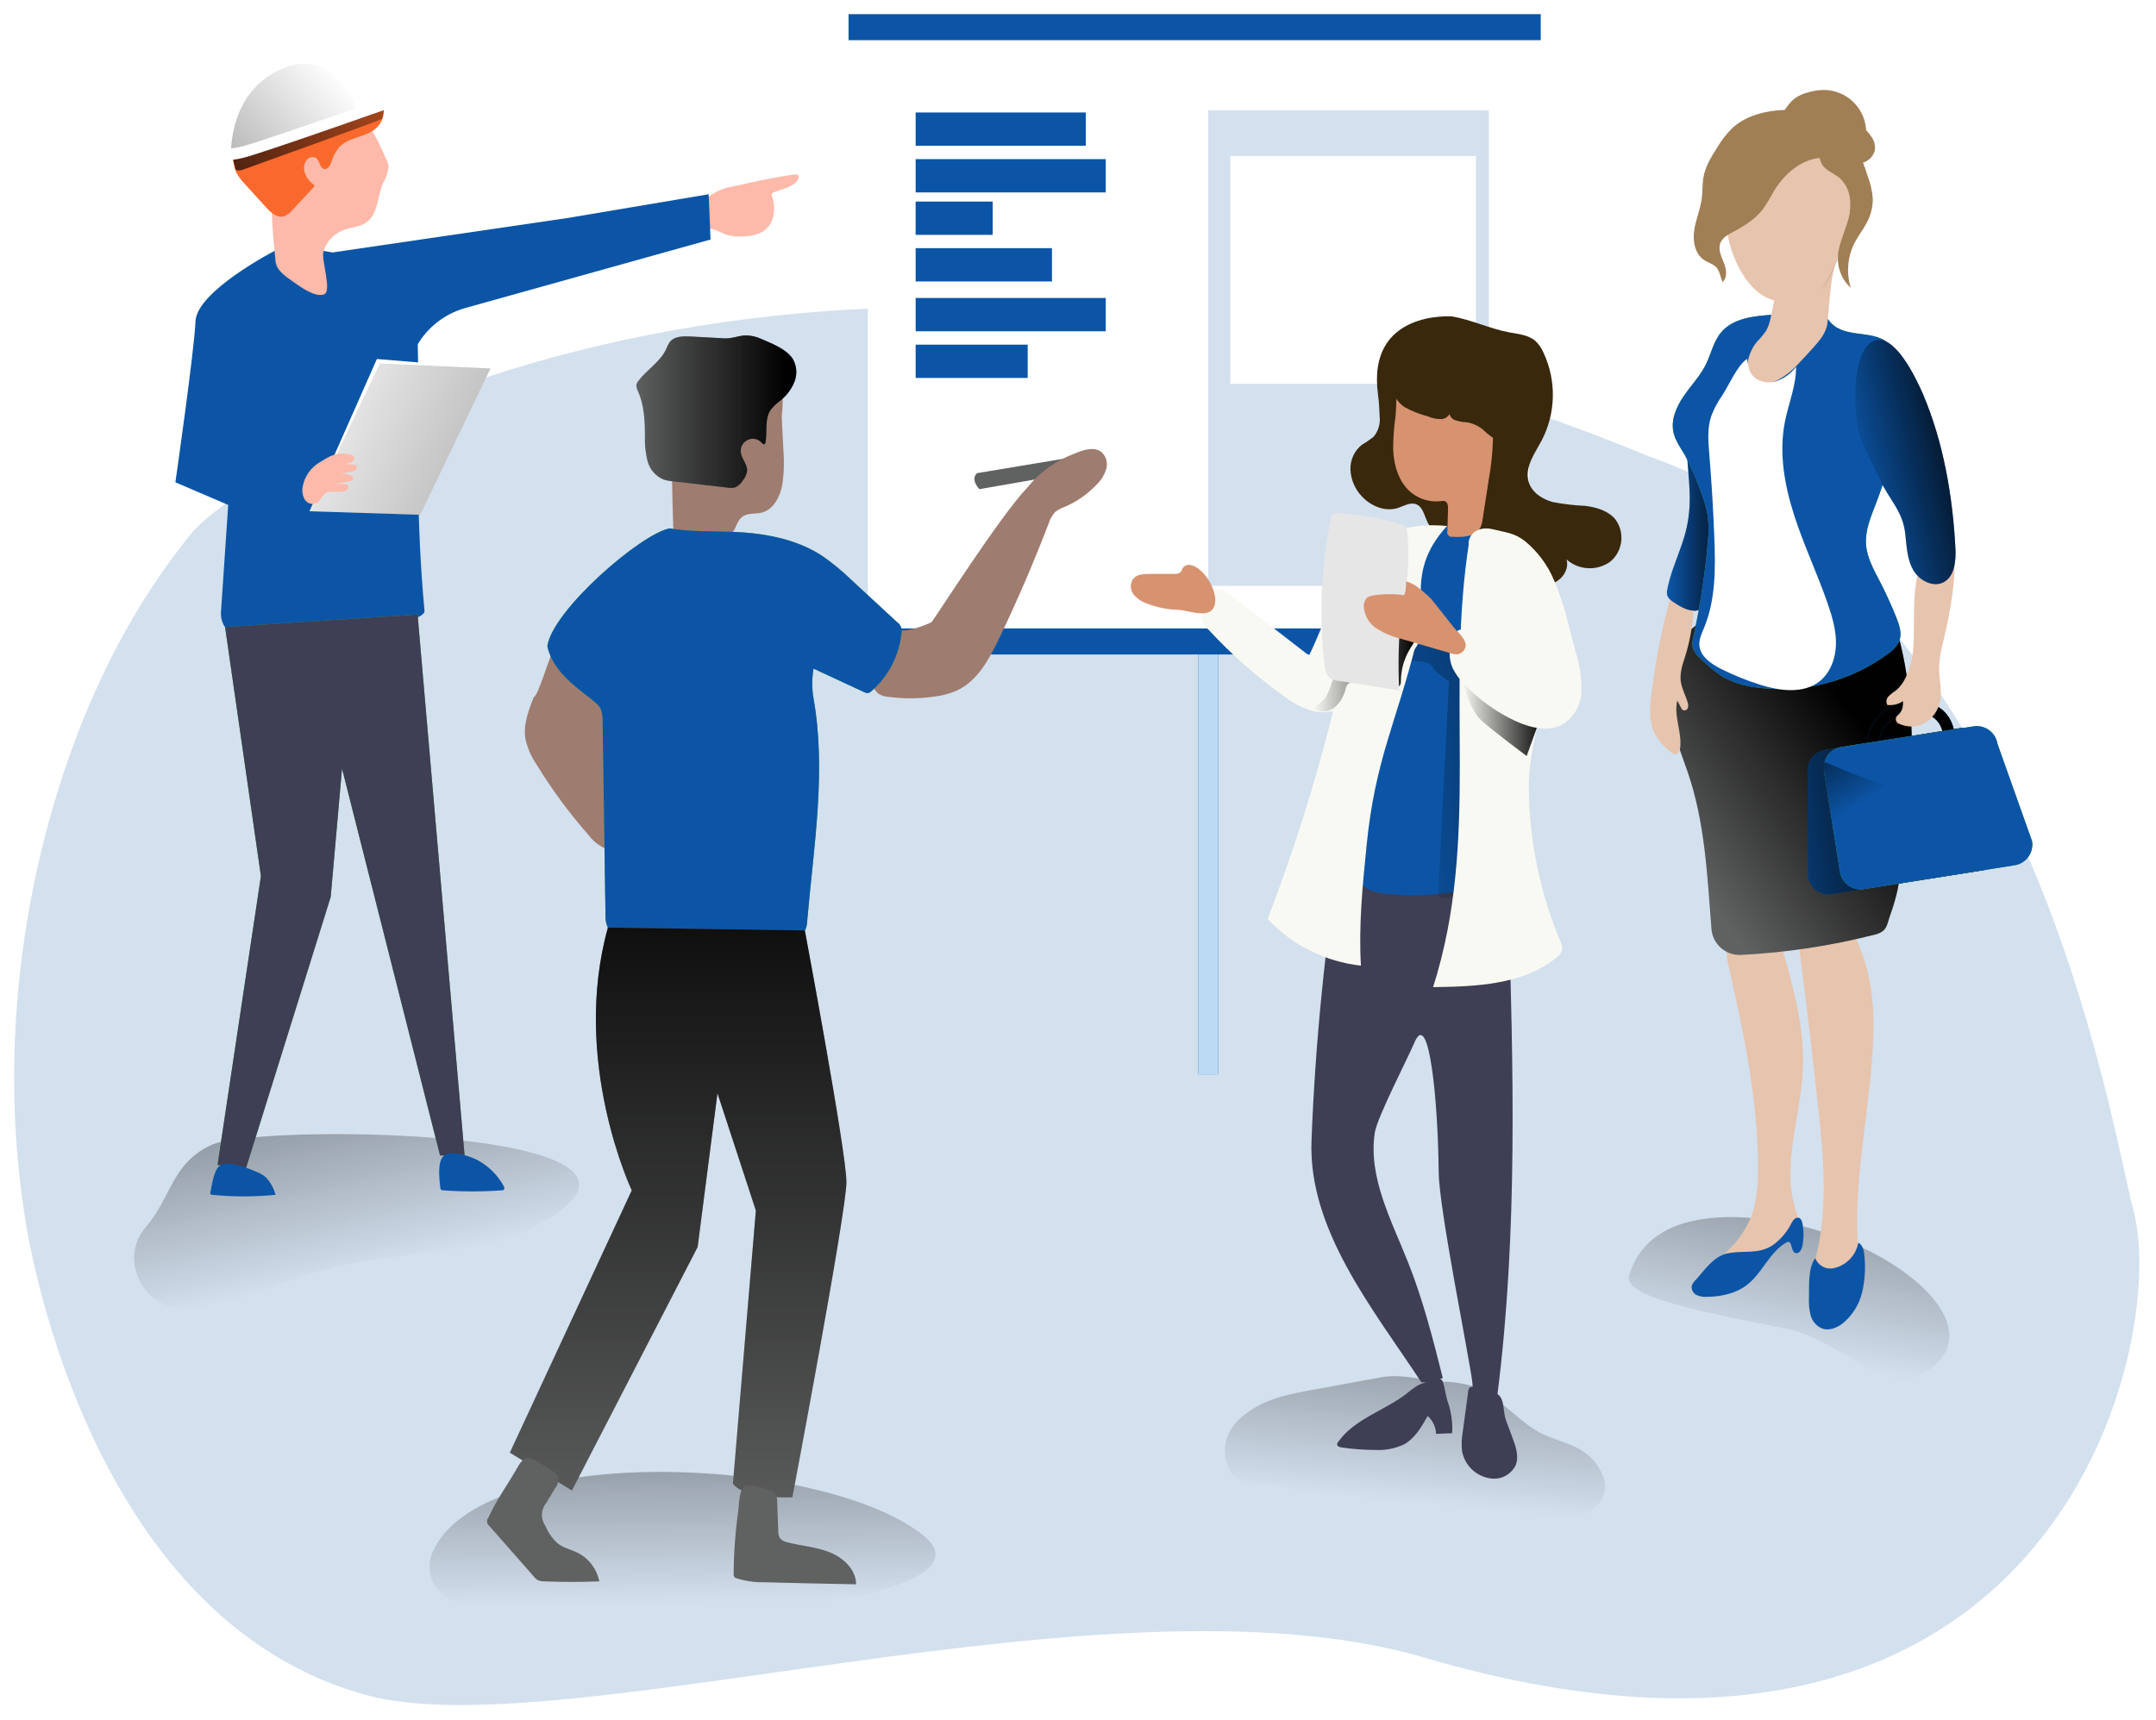 <svg width="609" height="486" viewBox="0 0 609 486" fill="none" xmlns="http://www.w3.org/2000/svg">
<g clip-path="url(#clip0_272_578)" filter="url(#filter0_d_272_578)">
<path opacity="0.18" d="M7.23 341.17C10.5 361.32 30.49 455.04 103.48 474.94C158.73 490.03 313.8 438.29 402.22 464.32C580.06 516.64 612.64 376.15 602.67 338.2C595.73 311.75 573.2 162.84 465.98 125.03C227.19 26.61 68.94 128.43 54.05 146.72C34.09 171.23 20.93 200.79 12.94 231.38C3.65 267.07 1.34 304.87 7.23 341.17Z" fill="#0C55A6"/>
<path d="M260.51 429.58C289.18 452.04 143.98 459.84 125.73 447.05C121.8 444.29 120.23 439.19 122.1 434.77C135.48 403.14 231.83 407.12 260.5 429.58H260.51Z" fill="url(#paint0_linear_272_578)"/>
<path d="M491.559 339.93C472.219 339.26 463.209 346.37 460.189 356.27C458.219 362.74 481.869 366.78 505.459 371.63C517.949 374.2 532.259 389.33 541.609 384.82C568.599 371.79 530.039 341.28 491.559 339.94V339.93Z" fill="url(#paint1_linear_272_578)"/>
<path d="M59.211 319.74C48.461 324.99 48.261 334.55 41.331 342.5C32.751 352.33 41.411 367.58 54.291 365.53C65.331 363.77 76.911 359.71 83.451 357.35C102.511 350.33 123.041 350.98 142.541 346.32C143.391 346.12 144.231 345.83 145.031 345.47C209.481 316.32 86.911 313.22 62.421 318.63C61.311 318.88 60.231 319.25 59.201 319.75L59.211 319.74Z" fill="url(#paint2_linear_272_578)"/>
<path d="M368.799 389.06C362.679 390.24 356.389 391.57 350.719 396.4C348.769 398.05 346.789 400.44 346.179 403.83C345.499 407.61 346.839 411.36 348.739 413.18C350.739 414.75 352.979 415.55 355.289 415.52L381.959 418.58L401.699 420.84C404.089 421.09 406.899 420.79 409.189 421.62C413.369 423.28 416.739 427.2 421.299 428.04C427.169 429.13 433.259 427.9 439.249 426.6C442.989 425.8 446.819 424.94 450.319 422.05C451.729 420.89 453.209 419.04 453.369 416.51C453.389 414.99 453.089 413.56 452.519 412.47C448.829 404.18 441.389 404.05 435.329 400.98C428.889 397.71 423.509 390.57 416.909 387.96C413.859 386.95 410.729 386.42 407.559 386.39C401.929 386.03 396.389 384.18 390.709 385.06C383.379 386.33 376.089 387.79 368.789 389.04L368.799 389.06Z" fill="url(#paint3_linear_272_578)"/>
<path d="M344.05 157.28H338.51V299.56H344.05V157.28Z" fill="#0C55A6"/>
<path d="M344.05 157.28H338.51V299.56H344.05V157.28Z" fill="#BCDBF2"/>
<path d="M431.889 4.11H245.119V176.1H431.889V4.11Z" fill="white"/>
<path opacity="0.18" d="M420.549 27.18H341.279V161.53H420.549V27.18Z" fill="#0C55A6"/>
<path d="M416.909 40.07H347.529V104.44H416.909V40.07Z" fill="white"/>
<path d="M435.209 0H239.689V7.36H435.209V0Z" fill="#0C55A6"/>
<path d="M435.209 173.56H239.689V180.92H435.209V173.56Z" fill="#0C55A6"/>
<path d="M312.341 80.19H258.641V89.6H312.341V80.19Z" fill="#0C55A6"/>
<path d="M290.291 93.38H258.641V102.79H290.291V93.38Z" fill="#0C55A6"/>
<path d="M280.411 52.95H258.631V62.36H280.411V52.95Z" fill="#0C55A6"/>
<path d="M297.151 66.12H258.641V75.53H297.151V66.12Z" fill="#0C55A6"/>
<path d="M306.711 27.78H258.641V37.19H306.711V27.78Z" fill="#0C55A6"/>
<path d="M312.341 40.96H258.641V50.37H312.341V40.96Z" fill="#0C55A6"/>
<path d="M389.249 107.56C389.539 109.6 389.619 111.64 389.709 113.69C389.949 115.75 389.319 117.82 387.989 119.41C386.959 120.23 385.869 120.98 384.729 121.64C382.549 123.35 381.339 126.01 381.459 128.78C381.599 131.52 382.709 134.13 384.579 136.14C387.119 138.95 391.189 140.69 394.809 139.54C396.519 139 398.259 137.85 399.939 138.45C402.299 139.28 402.359 142.61 403.869 144.61C405.119 146.26 407.289 146.87 409.299 147.33C413.609 148.32 417.969 149.11 422.339 149.68C422.939 149.71 423.529 149.89 424.049 150.2C424.509 150.6 424.869 151.1 425.099 151.67C426.279 154.38 428.019 156.81 430.209 158.81C432.429 160.78 435.469 161.56 438.359 160.88C441.189 160.01 443.319 156.88 442.499 154.08C445.979 157.15 451.119 157.39 454.869 154.68C458.449 151.68 459.049 146.4 456.229 142.67C454.189 140.29 450.959 139.33 447.849 138.94C444.729 138.8 441.619 138.43 438.549 137.84C435.529 137.01 432.569 135.03 431.759 132.02C430.629 127.94 433.549 124.08 435.509 120.38C439.479 112.71 439.679 103.63 436.049 95.78C435.509 94.45 434.679 93.25 433.629 92.27C431.619 90.6 428.849 90.38 426.279 89.9C420.849 88.88 415.709 86.38 410.239 85.41C410.199 85.41 385.949 83.47 389.249 107.54V107.56Z" fill="#39280C"/>
<path d="M370.459 318.22C371.539 290.34 374.319 262.56 378.789 235.03C393.349 236.67 408.019 236.98 422.629 235.97C422.769 240.59 425.939 246.56 426.079 251.17C427.439 297.51 428.799 344.09 422.969 390.08C422.929 390.76 422.739 391.43 422.409 392.02C421.399 393.57 418.839 393.24 417.619 391.86C416.529 390.34 415.929 388.53 415.899 386.67C415.109 379.87 406.489 337.72 406.389 327.3C406.189 306.91 403.669 280.75 399.519 290.59C397.819 294.67 389.019 311.66 388.339 316C386.399 328.64 393.029 340.77 397.749 352.71C401.949 363.26 404.759 374.29 407.539 385.34C405.659 386.27 403.569 386.68 401.479 386.54C387.559 365.47 369.489 343.35 370.459 318.23V318.22Z" fill="#3E3E54"/>
<path d="M389.99 152.28C388.59 154.84 387.67 157.63 387.27 160.52C382.54 185.97 382.67 212.04 382.8 237.92C382.8 240.84 382.95 244.08 385 246.15C386.71 247.89 389.32 248.33 391.79 248.56C397.43 249.1 403.12 249.02 408.74 248.32C411.32 248.16 413.82 247.39 416.03 246.05C419.68 243.49 420.87 238.68 421.61 234.28C424.79 215.45 424.75 196.21 424.03 177.24C423.57 165.3 426.6 145.74 410.37 144.79C403.12 144.37 394.14 145.51 389.98 152.29L389.99 152.28Z" fill="#0C55A6"/>
<path d="M406.18 249.27L409.29 188.51C409.29 188.51 405.41 186.17 404.62 184.35C403.83 182.53 397.83 182.79 397.83 182.79L400.04 173.94L413.13 181.24L418.32 191.11L415.98 246.04C415.98 246.04 409.03 251.1 406.17 249.28L406.18 249.27Z" fill="url(#paint4_linear_272_578)"/>
<path d="M440.721 261.94C441.141 262.71 441.321 263.59 441.241 264.47C440.961 265.34 440.391 266.08 439.641 266.59C430.131 274.26 416.981 274.75 404.801 274.91C418.271 232.69 408.021 192.08 415.101 148.33C421.421 148.89 425.291 150.12 427.761 155.97C430.911 163.43 434.081 170.93 435.651 178.89C438.371 192.96 431.701 204.72 431.831 218.69C431.971 233.55 434.991 248.24 440.731 261.94H440.721Z" fill="#F9F9F3"/>
<path d="M413.469 189.14C413.469 189.14 414.989 196.44 418.449 199.57C421.909 202.7 431.239 209.6 431.239 209.6L437.469 192.29L430.539 184.66L413.449 189.13L413.469 189.14Z" fill="url(#paint5_linear_272_578)"/>
<path d="M393.531 123.1C393.711 127.68 395.211 132.52 398.831 135.34C401.151 137.13 404.071 137.94 406.981 137.6C407.361 137.5 407.771 137.5 408.151 137.6C408.941 137.91 409.051 138.96 409.021 139.83L408.841 146.02C408.631 146.7 409.021 147.42 409.701 147.63C409.901 147.69 410.101 147.7 410.311 147.66C413.201 147.85 416.751 147.66 418.121 145.16C418.481 144.37 418.711 143.53 418.801 142.67L420.481 131.79C421.221 127.75 421.641 123.66 421.731 119.55C421.841 115.89 421.121 112.26 419.641 108.92C418.121 105.53 415.351 102.87 411.901 101.5C409.701 100.84 407.411 100.52 405.111 100.53C401.321 100.37 395.671 100.26 394.811 104.94C394.291 107.8 394.481 110.9 394.171 113.79C393.721 116.87 393.511 119.99 393.531 123.1Z" fill="#D79270"/>
<path d="M425.481 117.46C425.361 118.22 424.991 118.93 424.431 119.46C423.501 120.06 422.301 120.06 421.371 119.46C420.481 118.84 419.651 118.15 418.881 117.39C417.561 116.3 415.981 115.59 414.291 115.32C413.091 115.27 411.911 115.04 410.791 114.64C409.721 114.1 408.941 112.7 409.591 111.69C409.921 113.05 408.611 114.26 407.281 114.41C405.921 114.46 404.571 114.2 403.331 113.64C401.031 113.05 398.821 112.17 396.741 111.03C394.741 109.67 393.171 107.43 393.621 105.1C394.101 102.52 396.701 101.02 399.051 99.84C401.371 98.62 403.841 97.7 406.401 97.12C417.841 94.97 428.251 106.2 425.471 117.46H425.481Z" fill="#39280C"/>
<path d="M430.71 148.85C434.33 151.83 437.17 155.64 438.98 159.97C440.77 164.28 442.2 168.73 443.26 173.28L445.08 180.27C446.21 183.78 446.76 187.46 446.72 191.15C446.65 194.88 444.81 198.35 441.76 200.49C437.69 202.95 432.5 201.73 428.18 199.78C422.63 197.23 417.63 193.61 413.47 189.13C412.2 187.87 411.14 186.41 410.35 184.81C408.88 181.48 409.29 177.63 411.42 174.68C411.75 174 412.56 173.72 413.23 174.04C413.31 174.08 413.39 174.13 413.47 174.19C418.21 175.88 422.85 177.83 427.36 180.05C426.28 176.47 424.64 173.09 422.5 170.03C418.75 163.83 415.31 157.15 414.85 149.92C414.65 146.74 417.7 144.58 421.64 145.53C425.36 146.47 427.7 146.54 430.7 148.85H430.71Z" fill="#F9F9F3"/>
<path d="M408.799 144.61C400.999 143.9 393.589 144.98 387.639 150.05C383.179 154.16 379.609 159.13 377.139 164.67C374.419 170.11 372.409 175.79 369.759 181.23L347.129 163.73C346.409 163.04 345.489 162.6 344.509 162.47C342.649 162.39 341.429 164.33 340.629 166.02C338.649 168.39 338.969 171.91 341.339 173.89C341.359 173.9 341.369 173.92 341.389 173.93C347.919 181.02 355.169 187.4 363.029 192.96C365.479 194.89 368.309 196.28 371.329 197.04C374.649 197.54 378.039 196.98 381.009 195.44C383.959 193.88 386.729 191.99 389.249 189.81C393.319 186.49 397.399 183.01 400.179 178.57C404.959 171.05 395.559 158.72 408.789 144.58" fill="#F9F9F3"/>
<path d="M381.581 174.54C376.051 202.2 368.181 229.33 358.061 255.65C364.991 263.05 374.351 267.73 384.421 268.84C383.751 257.54 384.881 246.2 386.011 234.93C388.431 210.61 394.381 200.33 400.081 177.47C392.981 182.11 380.751 173.76 378.231 181.86" fill="#F9F9F3"/>
<path d="M371.75 195.31C371.44 195.47 371.03 195.76 371.18 196.1C371.24 196.2 371.32 196.28 371.42 196.34C373.21 197.36 375.43 197.16 377.02 195.85C378.54 194.52 379.6 192.75 380.05 190.78C380.15 190.23 380.38 189.72 380.73 189.28C381.51 188.71 382.52 188.53 383.45 188.8L393.43 190.16C394.1 190.36 394.83 190.21 395.37 189.77C395.64 189.34 395.76 188.83 395.71 188.33C395.74 185.13 396.64 181.99 398.32 179.26C399.33 177.63 400.66 175.85 400.15 174C399.79 172.98 399.11 172.1 398.21 171.5C396.98 170.46 395.46 169.81 393.85 169.65C390.83 169.5 388.34 171.84 386.34 174.1C383.03 177.74 380.07 181.68 377.5 185.87C375.44 189.26 375.92 193.21 371.75 195.31Z" fill="url(#paint6_linear_272_578)"/>
<path d="M397.511 146.41C397.501 145.83 397.321 145.27 396.991 144.79C396.611 144.43 396.141 144.18 395.631 144.07C389.741 142.26 383.651 141.22 377.501 140.96C377.181 140.92 376.851 140.97 376.561 141.11C376.221 141.4 376.011 141.81 375.981 142.25C373.151 155.88 372.521 169.87 374.111 183.7C374.291 185.21 374.601 186.9 375.861 187.71C376.501 188.07 377.221 188.29 377.951 188.35L395.231 191.07C394.851 183.68 395.051 176.28 395.811 168.92C396.261 165.11 397.371 161.44 397.671 157.58C397.941 153.86 397.891 150.12 397.511 146.4V146.41Z" fill="#E6E6E6"/>
<path d="M408.83 391.72C409.9 394.67 410.37 397.8 410.19 400.94L405.65 401.14C405.57 399.2 404.71 397.37 403.27 396.07C401.56 399.13 399.71 402.34 396.67 404.06C394.13 405.28 391.33 405.83 388.52 405.68C385.3 405.68 382.08 405.43 378.89 404.95C378.35 404.87 377.67 404.61 377.69 404.05C377.71 403.84 377.8 403.65 377.93 403.49C382.51 396.92 391.05 394.63 397.37 389.72C398.36 388.87 399.43 388.1 400.55 387.42C401.54 386.9 406.24 385.11 407.23 385.87C407.81 386.28 408.47 390.68 408.82 391.72H408.83Z" fill="#3E3E54"/>
<path d="M425.36 397.22L427.28 402.37C428.19 404.83 429.11 407.58 428.12 410.01C426.86 412.56 424.15 414.06 421.33 413.76C417.13 413.31 413.73 410.15 412.98 405.98C412.79 404.17 412.86 402.34 413.18 400.54L414.73 389.09C414.73 388.77 414.84 388.46 415.03 388.19C415.44 387.71 416.2 387.84 416.81 388.01C418.86 388.57 422.54 388.8 423.82 390.73C424.89 392.27 424.66 395.35 425.37 397.2L425.36 397.22Z" fill="#3E3E54"/>
<path d="M405.1 166.26C404.6 165.58 404.03 164.94 403.4 164.37C401.66 162.86 399.43 160.74 397.18 160.29C397.18 160.29 397.18 164.48 396.27 164.19C394.71 163.67 387.4 163.75 386.18 164.86C385.5 165.56 385.15 166.51 385.22 167.48C385.41 170.01 386.79 172.31 388.94 173.65C391.07 174.97 393.4 175.93 395.84 176.51L409.83 180.59C410.3 180.76 410.8 180.86 411.3 180.88C412.51 180.88 413.58 180.1 413.92 178.94C414.53 176.81 411.76 174.67 410.58 173.18L405.11 166.27L405.1 166.26Z" fill="#D79270"/>
<path d="M336.34 155.66C335.46 155.45 334.53 155.81 334.03 156.57C333.91 156.9 333.76 157.22 333.6 157.52C333.1 158.02 332.39 158.25 331.68 158.15H324.73C323.02 158.15 321.06 158.27 320.02 159.63C319.14 160.99 319.24 162.77 320.26 164.02C321.29 165.23 322.64 166.12 324.16 166.59C326.81 167.61 329.61 168.18 332.45 168.28C336.08 168.39 342.38 171.46 343.22 166.39C343.83 162.73 340.06 156.41 336.35 155.66H336.34Z" fill="#D79270"/>
<path d="M150.801 192.92C149.281 196.75 147.721 200.82 148.441 204.88C149.021 207.43 150.081 209.85 151.561 212.01C155.861 219.05 160.761 225.7 166.211 231.89C167.621 233.82 169.581 235.28 171.831 236.08C173.921 220.97 174.421 205.69 173.331 190.47C173.341 189.1 173.021 187.74 172.401 186.52C171.351 185.14 169.921 184.09 168.291 183.51C164.521 181.74 160.761 179.68 156.901 178.25C155.761 179.68 151.971 192.92 150.811 192.92H150.801Z" fill="#9E7C6F"/>
<path d="M292.36 131.47L276.64 134.21C276.64 134.21 274.01 131.58 275.97 129.69L300.91 125.53L292.36 131.46V131.47Z" fill="#606161"/>
<path d="M256.28 174.07C258.64 173.61 260.94 172.85 263.1 171.8C263.85 171.15 282.25 142.07 290.26 133.67C293.79 129.31 298.45 125.99 303.73 124.08C306.12 123.07 309.08 122.13 311.15 123.74C312.47 124.96 312.98 126.81 312.47 128.53C311.96 130.21 311.02 131.72 309.75 132.93C307.2 135.63 304.13 137.78 300.71 139.23C299.8 139.54 298.94 139.99 298.16 140.57C297.23 141.52 296.55 142.68 296.19 143.96C291.95 155.02 287.27 165.9 282.14 176.57C279.4 182.26 276.16 188.28 270.47 191.02C268.4 191.95 266.2 192.55 263.95 192.82C259.59 193.45 255.16 193.47 250.79 192.87C249.86 192.8 248.96 192.52 248.16 192.03C247.24 191.28 246.58 190.26 246.28 189.11C245.07 185.36 245.16 181.32 246.55 177.64C248.38 172.84 251.97 174.58 256.26 174.06L256.28 174.07Z" fill="#9E7C6F"/>
<path d="M221.301 123.34C221.561 126.61 221.441 129.9 220.931 133.15C220.291 136.46 218.441 139.96 215.231 140.82C213.321 141.32 211.091 140.82 209.531 142.12C208.361 143.07 208.031 144.69 207.251 145.98C205.711 148.17 203.181 149.47 200.501 149.43C197.861 149.36 195.251 148.85 192.781 147.9C192.131 147.75 191.531 147.45 191.031 147.02C190.381 146.18 190.061 145.12 190.151 144.06C189.861 135.94 189.741 127.8 189.811 119.66C189.681 117.31 190.051 114.96 190.891 112.76C192.381 110.17 194.671 108.12 197.411 106.93C201.291 104.93 205.461 103.56 209.771 102.88C213.741 102.24 220.351 102.61 221.081 107.74C221.121 109.62 221.031 111.49 220.821 113.36C220.891 116.65 221.161 119.99 221.291 123.35L221.301 123.34Z" fill="#9E7C6F"/>
<path d="M223.701 97.04C224.981 98.98 225.281 101.41 224.501 103.6C223.701 105.76 222.321 107.67 220.511 109.1C219.441 109.88 218.481 110.8 217.661 111.84C215.941 114.42 216.761 117.87 216.241 120.95C216.241 121.19 216.101 121.49 215.841 121.53C215.581 121.57 215.401 121.36 215.231 121.16C214.001 119.73 211.841 119.57 210.411 120.81C209.561 121.55 209.121 122.66 209.251 123.78C209.451 125.63 211.121 127.16 211.041 129.02C210.891 130.08 210.441 131.07 209.731 131.87C209.211 132.71 208.451 133.36 207.551 133.75C206.811 133.91 206.041 133.91 205.301 133.75L189.921 131.97C189.051 131.9 188.201 131.74 187.371 131.47C185.171 130.53 183.531 128.62 182.911 126.31C182.331 124.02 182.081 121.66 182.171 119.3C182.171 115.02 181.971 110.52 180.221 106.56C179.901 106 179.741 105.36 179.761 104.71C179.871 104.28 180.081 103.88 180.371 103.54C182.801 100.39 186.511 98.22 188.171 94.62C188.431 93.94 188.761 93.29 189.151 92.68C190.431 90.98 192.921 90.96 195.041 91.07L204.541 91.6C206.721 91.71 208.411 90.9 210.491 90.76C212.031 90.76 213.561 91.09 214.961 91.73C217.811 92.98 221.821 94.49 223.671 97.05L223.701 97.04Z" fill="#606161"/>
<path d="M223.701 97.04C224.981 98.98 225.281 101.41 224.501 103.6C223.701 105.76 222.321 107.67 220.511 109.1C219.441 109.88 218.481 110.8 217.661 111.84C215.941 114.42 216.761 117.87 216.241 120.95C216.241 121.19 216.101 121.49 215.841 121.53C215.581 121.57 215.401 121.36 215.231 121.16C214.001 119.73 211.841 119.57 210.411 120.81C209.561 121.55 209.121 122.66 209.251 123.78C209.451 125.63 211.121 127.16 211.041 129.02C210.891 130.08 210.441 131.07 209.731 131.87C209.211 132.71 208.451 133.36 207.551 133.75C206.811 133.91 206.041 133.91 205.301 133.75L189.921 131.97C189.051 131.9 188.201 131.74 187.371 131.47C185.171 130.53 183.531 128.62 182.911 126.31C182.331 124.02 182.081 121.66 182.171 119.3C182.171 115.02 181.971 110.52 180.221 106.56C179.901 106 179.741 105.36 179.761 104.71C179.871 104.28 180.081 103.88 180.371 103.54C182.801 100.39 186.511 98.22 188.171 94.62C188.431 93.94 188.761 93.29 189.151 92.68C190.431 90.98 192.921 90.96 195.041 91.07L204.541 91.6C206.721 91.71 208.411 90.9 210.491 90.76C212.031 90.76 213.561 91.09 214.961 91.73C217.811 92.98 221.821 94.49 223.671 97.05L223.701 97.04Z" fill="url(#paint7_linear_272_578)"/>
<path d="M189.201 145.29C194.901 146.29 200.881 146.03 206.711 146.26C215.571 146.59 224.661 148.16 232.101 152.97C235.121 155.05 237.951 157.38 240.571 159.94L253.381 171.78C254.421 172.48 254.921 173.76 254.631 174.99C253.951 181.27 250.941 187.07 246.201 191.24C245.921 191.54 245.561 191.74 245.161 191.82C244.771 191.82 244.381 191.73 244.041 191.53L229.801 184.92C229.311 187.73 229.311 190.59 229.801 193.4C233.461 213.97 229.801 235.39 228.011 256.2C228.011 257.15 227.781 258.08 227.371 258.94C226.781 259.82 225.961 260.52 225.011 260.98C216.991 265.47 207.351 265.65 198.171 265.6C189.631 265.6 180.591 265.17 173.721 260.18C172.901 259.64 172.201 258.92 171.681 258.08C171.171 256.91 170.941 255.63 171.031 254.36L170.231 200.13C170.291 198.84 170.111 197.56 169.701 196.34C168.431 193.18 156.641 188.24 154.611 178.57C156.051 168.44 181.041 146.79 189.191 145.29H189.201Z" fill="#46AC41"/>
<path d="M189.201 145.29C194.901 146.29 200.881 146.03 206.711 146.26C215.571 146.59 224.661 148.16 232.101 152.97C235.121 155.05 237.951 157.38 240.571 159.94L253.381 171.78C254.421 172.48 254.921 173.76 254.631 174.99C253.951 181.27 250.941 187.07 246.201 191.24C245.921 191.54 245.561 191.74 245.161 191.82C244.771 191.82 244.381 191.73 244.041 191.53L229.801 184.92C229.311 187.73 229.311 190.59 229.801 193.4C233.461 213.97 229.801 235.39 228.011 256.2C228.011 257.15 227.781 258.08 227.371 258.94C226.781 259.82 225.961 260.52 225.011 260.98C216.991 265.47 207.351 265.65 198.171 265.6C189.631 265.6 180.591 265.17 173.721 260.18C172.901 259.64 172.201 258.92 171.681 258.08C171.171 256.91 170.941 255.63 171.031 254.36L170.231 200.13C170.291 198.84 170.111 197.56 169.701 196.34C168.431 193.18 156.641 188.24 154.611 178.57C156.051 168.44 181.041 146.79 189.191 145.29H189.201Z" fill="#0C55A6"/>
<path d="M227.332 258.88C227.332 258.88 239.082 321.59 239.082 329.99C239.082 338.39 223.822 419.04 223.822 419.04C223.822 419.04 210.452 419.81 207.022 415.22L213.512 338.04L202.662 304.89L197.062 348.33L161.552 417.13L144.012 406.45L178.452 332.34C178.452 332.34 161.182 295.81 171.722 258.09L227.332 258.89V258.88Z" fill="#606161"/>
<path d="M227.332 258.88C227.332 258.88 239.082 321.59 239.082 329.99C239.082 338.39 223.822 419.04 223.822 419.04C223.822 419.04 210.452 419.81 207.022 415.22L213.512 338.04L202.662 304.89L197.062 348.33L161.552 417.13L144.012 406.45L178.452 332.34C178.452 332.34 161.182 295.81 171.722 258.09L227.332 258.89V258.88Z" fill="url(#paint8_linear_272_578)"/>
<path d="M207.24 440.84C207.22 441.05 207.26 441.26 207.34 441.45C207.5 441.69 207.74 441.86 208.02 441.93C210.57 442.74 213.23 443.12 215.91 443.06C224.54 443.29 233.18 443.48 241.82 443.64C241.82 439.51 238.26 436.16 234.43 434.62C230.6 433.08 226.4 432.82 222.41 431.77C221.59 431.64 220.85 431.22 220.3 430.6C219.97 429.99 219.81 429.31 219.84 428.62L219.53 420.45C219.62 419.45 219.29 418.47 218.63 417.71C218.25 417.44 217.83 417.24 217.38 417.13C215.8 416.66 211.76 414.96 210.26 415.98C208.76 416.99 208.76 421.14 208.54 422.85C207.7 428.81 207.27 434.82 207.23 440.84H207.24Z" fill="#606161"/>
<path d="M137.931 424.81C137.361 425.51 137.461 426.54 138.171 427.12C138.201 427.14 138.221 427.16 138.251 427.18L150.771 441.43C151.091 441.86 151.501 442.22 151.971 442.48C152.521 442.71 153.111 442.82 153.711 442.81C158.891 443.02 164.101 443.01 169.291 442.81C168.611 439.37 166.411 436.42 163.301 434.8C161.351 433.8 159.031 433.37 157.381 431.95C155.911 430.59 154.771 428.92 154.031 427.06C152.661 425.13 152.761 422.52 154.271 420.7L156.851 416.42C157.611 415.49 157.881 414.25 157.561 413.08C157.191 412.46 156.641 411.96 155.981 411.65C154.191 410.6 151.711 408.44 149.661 408.06C147.611 407.68 146.811 409.6 145.761 411.32C143.241 415.7 140.041 420.13 137.961 424.79L137.931 424.81Z" fill="#606161"/>
<path d="M169.672 196.28V171.11C169.672 171.11 157.882 176.73 155.842 181.81C155.842 181.81 166.932 194.94 169.672 196.28Z" fill="url(#paint9_linear_272_578)"/>
<path d="M476.57 125.35C477.32 134.95 478.23 140.56 475.1 149.68C473.67 153.93 471.79 158.08 470.96 162.51C470.82 163.1 470.82 163.71 470.96 164.3C471.35 165.16 472.01 165.87 472.86 166.3C474.81 167.58 477 168.91 479.29 168.49C482.21 167.95 483.84 164.86 484.83 162.06C486.5 156.91 487.79 151.65 488.7 146.31C489.25 143.55 489.78 140.74 489.41 137.96C488.86 133.92 486.42 130.38 483.61 127.44C482.5 126.29 481.18 125.14 479.59 125.01C478 124.88 476.12 123.78 476.57 125.32" fill="#0C55A6"/>
<path d="M488.71 146.34C487.8 151.67 486.52 156.94 484.86 162.09C483.88 164.87 482.24 167.98 479.32 168.51C479 168.58 478.68 168.6 478.35 168.58C476.4 168.58 474.52 167.41 472.88 166.34C472.45 166.07 472.04 165.75 471.68 165.4C471.37 165.11 471.13 164.74 471 164.33C470.86 163.74 470.86 163.13 471 162.55C471.83 158.12 473.66 153.96 475.14 149.72C478.21 140.6 477.34 134.98 476.6 125.39C476.14 123.83 478.02 124.97 479.61 125.1C481.19 125.23 482.52 126.36 483.66 127.53C486.48 130.45 488.9 133.98 489.46 138.03C489.82 140.79 489.27 143.61 488.72 146.36L488.71 146.34Z" fill="url(#paint10_linear_272_578)"/>
<path d="M488.16 262.33C487.33 264.61 487.85 267.15 488.39 269.53C492.58 287.95 496.5 306.59 496.59 325.48C496.59 330.64 496.31 335.93 494.27 340.67C492.35 344.81 489.49 348.43 485.91 351.25C484.57 352.36 483 353.83 483.43 355.52C483.66 356.19 484.1 356.77 484.67 357.18C487.01 359.01 490.2 359.31 492.83 357.94C494.25 357.07 495.52 355.97 496.57 354.68L506.41 343.95C506.94 343.43 507.38 342.81 507.69 342.13C508.2 340.77 507.69 339.27 507.21 337.89C503.2 325.27 508.55 311.77 509.22 298.55C509.84 286.24 506.36 274.13 502.92 262.3C502.62 260.98 502.08 259.74 501.31 258.63C499.84 257.01 497.7 256.16 495.51 256.34C493.37 256.53 491.28 257.05 489.3 257.88" fill="#E7C4AD"/>
<path d="M508.359 264.87C510.179 279.06 511.869 293.27 513.429 307.49C515.089 322.41 516.539 337.75 512.679 352.25C511.849 355.25 510.939 358.74 512.809 361.22C514.509 363.47 518.039 363.71 520.439 362.23C522.839 360.75 524.189 357.98 524.669 355.2C525.149 352.42 524.869 349.58 524.719 346.76C523.749 328.78 527.839 310.94 528.949 292.96C529.369 286.19 529.359 279.33 528.009 272.69C526.659 266.04 523.269 256.2 516.949 252.45C508.769 247.58 507.729 259.75 508.359 264.87Z" fill="#E7C4AD"/>
<path d="M478.84 357.8C478.39 358.22 478.05 358.74 477.85 359.33C477.71 360.39 478.26 361.43 479.22 361.9C480.18 362.33 481.23 362.51 482.28 362.42C486.25 362.35 490.35 361.47 493.49 359.03C497.79 355.71 499.81 349.86 504.49 347.11C504.65 347.01 504.82 346.94 505 346.9C506.28 346.74 505.83 349.26 506.94 349.93C508.05 350.59 508.94 349.1 509.14 347.95C509.53 345.89 509.53 343.78 509.14 341.73C509.01 341.03 508.72 340.21 508.03 340.07C507.15 339.85 506.47 340.79 506.03 341.59C504.79 344.1 502.95 346.25 500.67 347.87C496.53 350.56 492.28 349.17 487.82 350.17C483.93 351.02 481.38 355.05 478.83 357.8H478.84Z" fill="#0C55A6"/>
<path d="M510.98 362.48C510.87 364.21 511.02 365.94 511.44 367.62C511.89 369.33 513.12 370.72 514.75 371.39C516.7 372.06 518.89 371.18 520.5 369.92C523.23 367.68 525.15 364.62 525.98 361.18C526.79 357.77 527 354.25 526.63 350.76C526.51 349.36 526.18 347.73 524.91 347.13C524.27 350.64 521.62 353.44 518.15 354.27C515.9 354.86 513.58 353.65 512.76 351.48C510.71 354.15 511.03 359.15 510.98 362.48Z" fill="#0C55A6"/>
<path d="M533.819 254.78C533.349 256.16 533.109 257.97 531.919 259.01C531.199 259.54 530.369 259.91 529.489 260.09C517.149 263.24 504.529 265.16 491.819 265.81C487.499 266.05 483.769 262.79 483.429 258.47C482.239 243.37 481.619 228.2 476.639 213.9C474.469 207.68 472.009 201.47 471.179 194.94C470.349 188.41 471.349 181.32 475.459 176.18C481.549 168.58 492.409 167.2 502.139 166.79C513.039 166.34 533.169 163.66 536.639 177.28C542.439 200.05 539.839 226.94 536.039 247.22C535.479 249.79 534.739 252.32 533.829 254.79L533.819 254.78Z" fill="#606161"/>
<path d="M533.819 254.78C533.349 256.16 533.109 257.97 531.919 259.01C531.199 259.54 530.369 259.91 529.489 260.09C517.149 263.24 504.529 265.16 491.819 265.81C487.499 266.05 483.769 262.79 483.429 258.47C482.239 243.37 481.619 228.2 476.639 213.9C474.469 207.68 472.009 201.47 471.179 194.94C470.349 188.41 471.349 181.32 475.459 176.18C481.549 168.58 492.409 167.2 502.139 166.79C513.039 166.34 533.169 163.66 536.639 177.28C542.439 200.05 539.839 226.94 536.039 247.22C535.479 249.79 534.739 252.32 533.829 254.79L533.819 254.78Z" fill="url(#paint11_linear_272_578)"/>
<path d="M530.5 206.85L527.26 206.75C527.47 200.09 532.71 194.68 539.36 194.28C543.26 193.88 546.42 194.68 548.71 196.61C550.58 198.26 551.76 200.56 552.02 203.04L548.79 203.26C548.57 201.63 547.78 200.14 546.55 199.06C544.96 197.73 542.63 197.2 539.64 197.5C530.9 198.37 530.52 206.5 530.51 206.85H530.5Z" fill="#0C55A6"/>
<path d="M530.5 206.85L527.26 206.75C527.47 200.09 532.71 194.68 539.36 194.28C543.26 193.88 546.42 194.68 548.71 196.61C550.58 198.26 551.76 200.56 552.02 203.04L548.79 203.26C548.57 201.63 547.78 200.14 546.55 199.06C544.96 197.73 542.63 197.2 539.64 197.5C530.9 198.37 530.52 206.5 530.51 206.85H530.5Z" fill="url(#paint12_linear_272_578)"/>
<path d="M560.05 241.91L517.47 248.65C514.23 249.16 511.19 246.93 510.68 243.68L510.63 214.62C510.12 211.38 512.33 208.35 515.57 207.84C515.58 207.84 515.59 207.84 515.6 207.84L553.69 201.73C556.92 201.22 559.96 203.43 560.47 206.67C560.47 206.68 560.47 206.69 560.47 206.7L564.96 235.13C565.47 238.36 563.28 241.4 560.05 241.92V241.91Z" fill="#0C55A6"/>
<path d="M560.05 241.91L517.47 248.65C514.23 249.16 511.19 246.93 510.68 243.68L510.63 214.62C510.12 211.38 512.33 208.35 515.57 207.84C515.58 207.84 515.59 207.84 515.6 207.84L553.69 201.73C556.92 201.22 559.96 203.43 560.47 206.67C560.47 206.68 560.47 206.69 560.47 206.7L564.96 235.13C565.47 238.36 563.28 241.4 560.05 241.92V241.91Z" fill="url(#paint13_linear_272_578)"/>
<path d="M569.059 240.48L526.499 247.22C523.269 247.73 520.229 245.52 519.719 242.28C519.719 242.27 519.719 242.26 519.719 242.25L515.219 213.82C514.719 210.58 516.929 207.54 520.169 207.03C520.169 207.03 520.169 207.03 520.179 207.03L557.439 201.23C560.669 200.72 563.709 202.93 564.219 206.16L573.999 233.67C574.519 236.91 572.329 239.95 569.089 240.48C569.069 240.48 569.059 240.48 569.039 240.48H569.059Z" fill="#46AC41"/>
<path d="M569.059 240.48L526.499 247.22C523.269 247.73 520.229 245.52 519.719 242.28C519.719 242.27 519.719 242.26 519.719 242.25L515.219 213.82C514.719 210.58 516.929 207.54 520.169 207.03C520.169 207.03 520.169 207.03 520.179 207.03L557.439 201.23C560.669 200.72 563.709 202.93 564.219 206.16L573.999 233.67C574.519 236.91 572.329 239.95 569.089 240.48C569.069 240.48 569.059 240.48 569.039 240.48H569.059Z" fill="#0C55A6"/>
<path d="M515.36 211.28C515.36 211.28 534.96 219.95 541.34 219.72C547.72 219.49 563.44 203.52 563.44 203.52L566.17 211.97C566.17 211.97 550.22 231.36 548.62 231.82C547.02 232.28 517.71 230.07 517.71 230.07L515.23 213.86C514.92 213.02 514.97 212.09 515.35 211.28H515.36Z" fill="url(#paint14_linear_272_578)"/>
<path d="M534.55 94.29C535.77 95.95 536.13 98.11 536.36 100.17C537.71 112.86 534.31 126.84 529.83 138.43C528.41 142.11 526.82 145.89 527.09 149.84C527.35 153.59 529.29 156.98 531.02 160.33C532.75 163.68 534.27 167.03 535.66 170.49C536.49 172.61 537.32 174.99 536.49 177.12C535.78 178.6 534.66 179.85 533.28 180.73C522.72 188.51 509.58 191.94 496.57 190.29C493.14 189.95 489.81 188.94 486.77 187.31C484.38 185.79 482.19 183.99 480.23 181.95C479.28 181.19 478.55 180.18 478.14 179.03C477.95 177.96 478.02 176.87 478.34 175.83C480.26 167.17 481.61 158.39 482.36 149.56C482.68 146.9 482.68 144.22 482.36 141.56C481.9 139.14 481.19 136.77 480.25 134.49C479.08 131.06 477.62 127.73 475.89 124.54C474.68 122.48 473.22 120.5 472.7 118.16C471.92 114.6 473.53 110.95 475.57 107.95C477.62 104.95 480.21 102.29 481.83 99.03C483.34 96 483.99 92.47 486.17 89.91C489.48 85.93 495.28 85.31 500.48 84.94C504.43 84.68 509.37 83.53 513.27 84.2C515.75 84.62 516.28 86.69 518.12 88.07C522.89 91.68 530.74 88.9 534.56 94.28L534.55 94.29Z" fill="#46AC41"/>
<path d="M534.55 94.29C535.77 95.95 536.13 98.11 536.36 100.17C537.71 112.86 534.31 126.84 529.83 138.43C528.41 142.11 526.82 145.89 527.09 149.84C527.35 153.59 529.29 156.98 531.02 160.33C532.75 163.68 534.27 167.03 535.66 170.49C536.49 172.61 537.32 174.99 536.49 177.12C535.78 178.6 534.66 179.85 533.28 180.73C522.72 188.51 509.58 191.94 496.57 190.29C493.14 189.95 489.81 188.94 486.77 187.31C484.38 185.79 482.19 183.99 480.23 181.95C479.28 181.19 478.55 180.18 478.14 179.03C477.95 177.96 478.02 176.87 478.34 175.83C480.26 167.17 481.61 158.39 482.36 149.56C482.68 146.9 482.68 144.22 482.36 141.56C481.9 139.14 481.19 136.77 480.25 134.49C479.08 131.06 477.62 127.73 475.89 124.54C474.68 122.48 473.22 120.5 472.7 118.16C471.92 114.6 473.53 110.95 475.57 107.95C477.62 104.95 480.21 102.29 481.83 99.03C483.34 96 483.99 92.47 486.17 89.91C489.48 85.93 495.28 85.31 500.48 84.94C504.43 84.68 509.37 83.53 513.27 84.2C515.75 84.62 516.28 86.69 518.12 88.07C522.89 91.68 530.74 88.9 534.56 94.28L534.55 94.29Z" fill="#0C55A6"/>
<path d="M498.919 89.38C498.119 90.55 497.209 91.64 496.209 92.65C494.539 94.74 493.589 97.31 493.489 99.99C493.389 100.91 493.579 101.84 494.019 102.66C494.399 103.19 494.929 103.6 495.539 103.83C497.769 104.66 500.249 104.47 502.319 103.31C504.459 102.11 506.379 100.57 508.019 98.74C509.359 97.35 510.669 95.91 511.969 94.46C513.579 92.68 515.279 90.8 515.989 88.36C516.619 86.28 516.819 72.37 519.139 69.17C516.749 70.06 510.739 76.51 508.449 77.69C506.409 78.74 504.049 75.54 502.649 77.28C500.519 80.09 500.859 85.84 498.919 89.38Z" fill="#E7C4AD"/>
<path d="M519.13 69.16C519.13 69.16 512.291 86.86 506.891 88.77C499.111 91.51 499.84 87.2 499.84 87.2L502.1 76.06L519.12 69.16H519.13Z" fill="url(#paint15_linear_272_578)"/>
<path d="M539.879 182.92C539.049 186.01 537.909 189.26 535.369 191.21C534.649 191.67 533.979 192.21 533.379 192.83C532.779 193.48 532.679 194.45 533.139 195.2C534.689 195.35 536.239 194.97 537.539 194.11C537.599 196.28 537.139 197.11 535.939 198.21C535.389 198.73 535.359 199.6 535.889 200.15C536.009 200.28 536.159 200.39 536.319 200.46C542.269 203.14 547.249 198.8 548.069 193.83C548.589 190.65 547.649 187.41 547.729 184.19C547.889 181.85 548.279 179.53 548.909 177.26C549.739 173.7 557.599 141.08 544.839 152.49C538.419 158.16 541.859 175.52 539.879 182.92Z" fill="#E7C4AD"/>
<path d="M476.63 194.24C476.88 194.8 476.93 195.43 476.76 196.02C476.57 196.57 475.98 196.86 475.44 196.67C475.41 196.66 475.37 196.64 475.34 196.63C475.15 196.47 475 196.27 474.88 196.05C474.52 195.34 474.17 194.62 473.78 193.94C472.74 198.25 475.08 202.72 474.61 207.16C474.54 208.04 474.09 209.13 473.19 209.11C472.77 209.06 472.37 208.88 472.06 208.59C469.85 206.97 468.1 204.81 466.98 202.31C466.34 200.51 466.04 198.61 466.11 196.7C466.16 194.67 466.35 192.65 466.66 190.64C467.77 182.11 469.44 173.67 471.68 165.36C472.04 165.72 472.45 166.04 472.88 166.3C474.54 167.37 476.41 168.5 478.35 168.54C478.11 172.72 477.38 176.87 476.18 180.88C475.4 183.37 474.43 185.9 474.76 188.5C475.03 190.51 476.04 192.32 476.65 194.24H476.63Z" fill="#E7C4AD"/>
<path d="M525.239 118.88C526.619 123.19 528.969 127.11 530.859 131.22C533.679 137.36 537.479 140.25 538.189 146.97C538.559 150.39 538.699 153.99 540.379 156.99C542.069 159.99 545.989 162.1 549.029 160.49C552.079 158.87 552.539 154.49 552.339 150.91C551.589 136.29 548.929 120.77 543.129 107.25C541.289 103.01 535.259 90.2 529.509 92.22C522.749 94.58 523.499 113.49 525.229 118.88H525.239Z" fill="#0C55A6"/>
<path d="M525.239 118.88C526.619 123.19 528.969 127.11 530.859 131.22C533.679 137.36 537.479 140.25 538.189 146.97C538.559 150.39 538.699 153.99 540.379 156.99C542.069 159.99 545.989 162.1 549.029 160.49C552.079 158.87 552.539 154.49 552.339 150.91C551.589 136.29 548.929 120.77 543.129 107.25C541.289 103.01 535.259 90.2 529.509 92.22C522.749 94.58 523.499 113.49 525.229 118.88H525.239Z" fill="url(#paint16_linear_272_578)"/>
<path d="M486.53 107.64C485.23 109.48 484.16 111.48 483.36 113.59C482.2 117.06 482.53 120.83 482.83 124.48C483.47 132.22 483.94 139.98 484.24 147.79C484.58 156.41 484.66 165.32 481.38 173.29C480.72 174.89 479.91 176.52 480.01 178.26C480.2 181.45 483.32 183.58 486.16 185.01C489.73 186.8 493.44 188.3 497.25 189.49C502.76 191.21 509.31 192.1 513.88 188.57C517.01 186.14 518.51 182.04 518.6 178.08C518.69 174.12 517.55 170.23 516.24 166.48C513.34 158.06 509.48 149.99 506.76 141.48C504.04 132.98 502.45 123.91 504.18 115.17C505.2 109.97 507.38 104.94 507.33 99.64C505.87 101.59 503.85 103.03 501.53 103.78C499.19 104.42 496.41 103.85 494.91 101.94C493.84 100.59 493.8 98.99 493.46 97.41C490.64 99.43 488.44 104.69 486.54 107.63L486.53 107.64Z" fill="white"/>
<path d="M501.12 80.89C492.42 78.49 488.32 66.39 487.74 60.57C487.16 54.74 486.4 50.43 486.42 46.01C486.44 41.59 487.87 37 491.16 34.06C493.18 32.38 495.53 31.16 498.07 30.48C503.87 28.69 510.49 28.42 515.52 31.81C519.66 34.6 521.98 39.5 522.71 44.43C523.44 49.36 522.75 54.38 521.93 59.3C521.72 61.02 521.26 62.69 520.56 64.27C519.8 65.84 516.13 85.05 501.13 80.89H501.12Z" fill="#E7C4AD"/>
<path d="M514.059 40.61C508.569 41.16 503.959 45.23 501.099 49.95C500.159 51.7 499.129 53.4 498.009 55.04C495.839 57.91 492.689 59.87 489.509 61.55C488.109 62.3 486.579 63.12 485.979 64.58C485.229 66.39 486.179 68.39 486.909 70.2C487.639 72.01 488.039 74.34 486.579 75.68C485.949 74.36 485.839 72.79 484.919 71.68C483.999 70.57 482.439 70.22 481.269 69.41C478.709 67.65 478.099 64.07 478.569 61C479.039 57.93 480.339 55.02 480.719 51.94C480.949 50.05 480.829 48.13 481.139 46.25C481.659 43.13 483.329 40.35 485.039 37.7C486.199 35.75 487.589 33.94 489.179 32.32C492.589 29.1 497.339 27.62 502.019 27.19C506.829 26.76 511.679 27.33 516.259 28.85C518.439 29.56 520.849 30.87 521.149 33.14C521.259 34.77 520.469 36.33 519.089 37.2C517.729 38.04 516.189 38.56 514.589 38.71" fill="#A07F55"/>
<path d="M515.18 36.22C514.7 36.42 514.3 36.76 514.02 37.2C513.85 37.59 513.78 38.02 513.8 38.45C513.71 39.89 514.03 41.33 514.74 42.59C515.86 44.25 517.97 44.94 519.53 46.22C521.3 47.79 522.39 50 522.58 52.36C522.75 54.71 522.45 57.07 521.68 59.3C520.67 62.55 519.13 65.72 519.13 69.12C519.15 72.25 520.48 75.23 522.78 77.35C521.51 73.22 521.84 68.77 523.72 64.88C524.71 62.89 526.1 61.13 527.16 59.19C528.37 57.06 529.01 54.65 529.01 52.2C528.85 49.97 528.35 47.78 527.54 45.69C526.52 42.64 525.53 39.3 523.62 36.66C521.91 34.32 517.48 35.08 515.18 36.21V36.22Z" fill="#A07F55"/>
<path d="M527.07 34.68C527.77 28.09 522.99 22.18 516.41 21.48C515.93 21.43 515.45 21.41 514.97 21.41C513.52 21.46 512.08 21.69 510.69 22.11C509.37 22.43 508.12 23 507.01 23.77C506.18 24.42 505.45 25.19 504.85 26.06C503.77 27.38 503.09 28.98 502.9 30.68C502.9 32.63 503.67 34.5 505.07 35.86C506.49 37.2 508.14 38.27 509.95 39C513.44 40.57 517.13 41.64 520.92 42.16C522.61 42.48 524.35 42.44 526.02 42.02C527.7 41.59 529.04 40.3 529.54 38.64C529.79 37.35 529.52 36.01 528.8 34.91C528.09 33.82 527.24 32.82 526.27 31.95" fill="#A07F55"/>
<path d="M77.611 66.855C77.611 66.855 55.581 78.235 55.221 86.775C54.861 95.315 49.541 132.275 49.541 132.275L64.461 138.675L62.421 168.875C62.151 172.655 64.941 175.965 68.721 176.325C82.701 177.695 120.301 172.895 119.911 168.615C115.111 117.105 122.211 79.325 113.051 73.965C103.891 68.605 91.451 66.905 91.451 66.905L77.611 66.835V66.855Z" fill="#0C55A6"/>
<path opacity="0.5" d="M64.471 138.685L85.021 141.435L87.681 137.965L118.711 141.435L118.311 144.365L87.421 145.695L80.751 151.565L63.971 149.695L64.471 138.685Z" fill="url(#paint17_linear_272_578)"/>
<path d="M207.452 48.605C213.082 47.335 218.722 46.045 224.432 45.325C224.682 45.245 224.952 45.245 225.202 45.325C225.852 45.655 225.582 46.665 225.102 47.215C223.382 49.055 220.762 49.435 218.482 50.375C218.282 50.435 218.122 50.575 218.022 50.755C217.972 50.915 217.972 51.095 218.022 51.255C218.652 53.055 218.812 54.975 218.482 56.855C218.142 58.745 217.042 60.415 215.442 61.475C213.952 62.255 212.302 62.685 210.622 62.715C208.642 62.985 206.632 62.805 204.742 62.185C203.642 61.595 202.492 61.105 201.312 60.705C200.562 60.555 199.682 60.555 199.222 59.945C199.002 59.635 198.882 59.265 198.862 58.885C198.552 56.655 198.382 53.325 200.132 51.635C202.262 49.995 204.792 48.955 207.452 48.615V48.605Z" fill="#FDB9A9"/>
<path d="M109.071 40.925C109.391 41.535 109.611 42.195 109.722 42.885C109.632 44.565 109.121 46.185 108.231 47.605C106.601 51.435 106.842 56.465 103.442 58.855C101.552 60.175 99.072 60.215 96.921 61.035C94.291 62.075 92.251 64.235 91.382 66.925C90.632 69.325 93.882 78.275 91.531 79.165C89.181 80.055 85.371 77.445 83.141 75.835C80.481 73.985 78.082 72.405 77.822 69.775C76.912 60.465 76.022 51.045 77.431 41.785C77.761 38.995 78.572 36.285 79.852 33.785C82.291 29.465 86.641 26.575 91.572 26.025C102.072 24.945 105.501 32.915 109.071 40.925Z" fill="#FDB9A9"/>
<path d="M108.18 25.745C108.76 27.905 108.18 30.215 106.64 31.845C103.74 34.885 98.46 34.575 95.68 37.715C94.73 38.945 94.02 40.345 93.59 41.835C93.25 42.775 92.61 43.895 91.62 43.755C90.26 43.565 90.37 41.385 89.24 40.595C88.17 40.085 86.89 40.525 86.36 41.595C85.09 43.755 86.48 46.605 88.5 48.105C88.65 48.205 88.83 48.345 88.81 48.535C88.79 48.725 88.71 48.755 88.62 48.865L82.65 55.285C81.99 56.145 81.1 56.795 80.08 57.155C78.18 57.605 76.46 56.025 75.14 54.575L69.26 48.105C68.23 47.055 67.34 45.865 66.64 44.565C65.73 42.065 65.48 39.375 65.94 36.755C66.03 33.995 66.61 31.275 67.66 28.715C69.17 25.905 71.45 23.575 74.23 22.015C82.28 17.125 92.16 16.365 101.56 16.865C103.94 17.005 102.93 19.405 104.06 20.885C105.4 22.755 107.51 23.225 108.21 25.745H108.18Z" fill="#F9692D"/>
<path d="M108.452 27.055C108.342 27.905 108.162 28.755 107.922 29.575C107.712 29.915 68.292 44.055 68.292 44.055C68.292 44.055 66.572 44.515 66.442 43.575C66.302 42.635 65.842 41.115 65.842 41.115L108.452 27.055Z" fill="url(#paint18_linear_272_578)"/>
<path d="M59.681 33.575C59.602 35.885 59.831 38.195 60.352 40.445C60.352 40.445 62.632 42.165 68.931 40.535C75.231 38.905 115.252 24.705 115.252 24.705C115.252 24.705 115.852 22.265 113.532 22.045C111.662 21.665 109.952 20.745 108.612 19.405C108.612 19.405 100.222 0.845 77.442 9.485C62.642 15.035 59.822 26.325 59.691 33.595L59.681 33.575Z" fill="white"/>
<path d="M59.682 33.575C59.792 34.775 59.992 35.975 60.282 37.145C61.812 37.955 63.572 38.225 65.272 37.905C66.432 37.805 67.582 37.595 68.702 37.285C72.492 36.305 88.462 30.775 100.642 26.535C106.232 24.565 110.932 22.825 113.352 21.985C111.482 21.605 109.772 20.685 108.432 19.345C108.432 19.345 100.042 0.785 77.262 9.425C62.632 15.025 59.812 26.325 59.682 33.585V33.575Z" fill="white"/>
<path opacity="0.5" d="M65.272 37.905C66.431 37.805 67.582 37.595 68.701 37.285C72.492 36.305 88.462 30.775 100.641 26.535C100.551 26.445 100.471 26.345 100.421 26.225C100.421 26.225 94.281 7.665 77.862 16.305C68.442 21.305 65.731 30.785 65.272 37.905Z" fill="url(#paint19_linear_272_578)"/>
<path d="M106.462 97.435L138.562 100.105L118.712 141.435L87.422 140.455L106.462 97.435Z" fill="white"/>
<path opacity="0.5" d="M107.302 98.675L138.562 100.105L118.712 141.435L87.422 140.455L107.302 98.675Z" fill="url(#paint20_linear_272_578)"/>
<path d="M98.351 124.295C99.051 124.395 99.911 124.655 100.071 125.355C100.231 126.055 99.211 126.675 98.351 126.905L95.251 127.765C96.651 127.185 98.191 127.015 99.691 127.265C100.151 127.265 100.701 127.535 100.811 128.005C100.921 128.475 100.071 129.125 99.371 129.245L95.291 129.985C96.661 129.675 98.091 129.845 99.341 130.485C99.531 130.565 99.681 130.705 99.791 130.875C100.011 131.375 99.341 131.785 98.811 131.925C97.321 132.315 95.811 132.595 94.281 132.765H97.141C97.491 132.725 97.851 132.815 98.131 133.025C98.491 133.465 98.431 134.115 98.001 134.475C97.971 134.505 97.931 134.525 97.891 134.555C97.371 134.845 96.771 134.975 96.171 134.935H93.771C93.291 134.925 92.821 134.995 92.361 135.145C91.021 135.715 90.641 137.545 89.341 138.215C88.121 138.685 86.731 138.215 86.051 137.095C85.431 135.965 85.241 134.645 85.521 133.385C86.071 130.535 87.831 128.055 90.341 126.605C93.171 124.855 94.831 123.775 98.351 124.305V124.295Z" fill="#FDB9A9"/>
<path d="M63.581 173.165L73.701 243.545L61.451 325.145L69.441 326.215L93.411 249.425L96.611 213.155L124.301 322.465H131.231L117.951 169.615L63.581 173.165Z" fill="#46AC41"/>
<path d="M63.581 173.165L73.701 243.545L61.451 325.145L69.441 326.215L93.411 249.425L96.611 213.155L124.301 322.465H131.231L124.401 243.945L117.951 169.615L63.581 173.165Z" fill="#3E3E54"/>
<path d="M59.441 332.805C59.441 333.015 59.341 333.255 59.441 333.405C59.581 333.525 59.751 333.595 59.941 333.595C65.891 334.185 71.881 334.185 77.831 333.595C77.351 331.745 76.411 330.045 75.101 328.645C74.371 328.025 73.551 327.535 72.661 327.185C70.291 326.135 65.181 324.095 62.571 325.055C60.431 325.935 59.911 330.735 59.431 332.795L59.441 332.805Z" fill="#0C55A6"/>
<path d="M124.371 331.625C124.371 331.825 124.441 332.015 124.581 332.155C124.731 332.275 124.921 332.335 125.111 332.325C130.671 332.725 136.241 332.725 141.801 332.325C141.981 332.325 142.161 332.275 142.311 332.175C142.581 331.915 142.431 331.475 142.311 331.165C140.591 328.015 137.981 325.435 134.811 323.745C132.821 322.735 127.611 320.875 125.501 322.435C123.391 323.995 124.131 329.285 124.371 331.625Z" fill="#0C55A6"/>
<path d="M159.6 57.705L94.07 67.305L117.25 94.575C120.19 88.905 125.35 84.715 131.51 83.005L200.71 63.675L200.18 50.885L159.61 57.715L159.6 57.705Z" fill="#0C55A6"/>
</g>
<defs>
<filter id="filter0_d_272_578" x="0" y="0" width="608.289" height="485.75" filterUnits="userSpaceOnUse" color-interpolation-filters="sRGB">
<feFlood flood-opacity="0" result="BackgroundImageFix"/>
<feColorMatrix in="SourceAlpha" type="matrix" values="0 0 0 0 0 0 0 0 0 0 0 0 0 0 0 0 0 0 127 0" result="hardAlpha"/>
<feOffset dy="4"/>
<feGaussianBlur stdDeviation="2"/>
<feComposite in2="hardAlpha" operator="out"/>
<feColorMatrix type="matrix" values="0 0 0 0 0 0 0 0 0 0 0 0 0 0 0 0 0 0 0.25 0"/>
<feBlend mode="normal" in2="BackgroundImageFix" result="effect1_dropShadow_272_578"/>
<feBlend mode="normal" in="SourceGraphic" in2="effect1_dropShadow_272_578" result="shape"/>
</filter>
<linearGradient id="paint0_linear_272_578" x1="192.42" y1="409.12" x2="192.94" y2="449.09" gradientUnits="userSpaceOnUse">
<stop stop-opacity="0.3"/>
<stop offset="1" stop-opacity="0"/>
</linearGradient>
<linearGradient id="paint1_linear_272_578" x1="510.629" y1="336.74" x2="502.799" y2="379.54" gradientUnits="userSpaceOnUse">
<stop stop-opacity="0.3"/>
<stop offset="1" stop-opacity="0"/>
</linearGradient>
<linearGradient id="paint2_linear_272_578" x1="94.041" y1="311.19" x2="103.811" y2="355.67" gradientUnits="userSpaceOnUse">
<stop stop-opacity="0.3"/>
<stop offset="1" stop-opacity="0"/>
</linearGradient>
<linearGradient id="paint3_linear_272_578" x1="376.889" y1="377.203" x2="373.112" y2="418.549" gradientUnits="userSpaceOnUse">
<stop stop-opacity="0.3"/>
<stop offset="1" stop-opacity="0"/>
</linearGradient>
<linearGradient id="paint4_linear_272_578" x1="372.098" y1="171.928" x2="496.317" y2="140.673" gradientUnits="userSpaceOnUse">
<stop stop-opacity="0"/>
<stop offset="0.99"/>
</linearGradient>
<linearGradient id="paint5_linear_272_578" x1="412.999" y1="149.352" x2="436.884" y2="149.352" gradientUnits="userSpaceOnUse">
<stop stop-opacity="0"/>
<stop offset="0.99"/>
</linearGradient>
<linearGradient id="paint6_linear_272_578" x1="370.891" y1="135.615" x2="399.791" y2="135.615" gradientUnits="userSpaceOnUse">
<stop stop-opacity="0"/>
<stop offset="0.99"/>
</linearGradient>
<linearGradient id="paint7_linear_272_578" x1="178.693" y1="141.675" x2="223.997" y2="141.675" gradientUnits="userSpaceOnUse">
<stop stop-color="#010101" stop-opacity="0"/>
<stop offset="0.95" stop-color="#010101"/>
</linearGradient>
<linearGradient id="paint8_linear_272_578" x1="190.504" y1="434.936" x2="190.504" y2="217.112" gradientUnits="userSpaceOnUse">
<stop stop-color="#010101" stop-opacity="0"/>
<stop offset="0.95" stop-color="#010101"/>
</linearGradient>
<linearGradient id="paint9_linear_272_578" x1="161.662" y1="204.755" x2="161.404" y2="282.723" gradientUnits="userSpaceOnUse">
<stop stop-color="#010101" stop-opacity="0"/>
<stop offset="0.95" stop-color="#010101"/>
</linearGradient>
<linearGradient id="paint10_linear_272_578" x1="471.386" y1="130.254" x2="490.018" y2="130.254" gradientUnits="userSpaceOnUse">
<stop stop-color="#010101" stop-opacity="0"/>
<stop offset="1" stop-color="#010101"/>
</linearGradient>
<linearGradient id="paint11_linear_272_578" x1="466.429" y1="228.212" x2="518.008" y2="190.592" gradientUnits="userSpaceOnUse">
<stop stop-color="#010101" stop-opacity="0"/>
<stop offset="1" stop-color="#010101"/>
</linearGradient>
<linearGradient id="paint12_linear_272_578" x1="537.875" y1="176.679" x2="540.614" y2="191.707" gradientUnits="userSpaceOnUse">
<stop stop-color="#010101" stop-opacity="0"/>
<stop offset="1" stop-color="#010101"/>
</linearGradient>
<linearGradient id="paint13_linear_272_578" x1="486.978" y1="216.872" x2="541.152" y2="208.311" gradientUnits="userSpaceOnUse">
<stop stop-color="#010101" stop-opacity="0"/>
<stop offset="1" stop-color="#010101"/>
</linearGradient>
<linearGradient id="paint14_linear_272_578" x1="546.923" y1="210.055" x2="529.631" y2="181.992" gradientUnits="userSpaceOnUse">
<stop stop-color="#010101" stop-opacity="0"/>
<stop offset="1" stop-color="#010101"/>
</linearGradient>
<linearGradient id="paint15_linear_272_578" x1="511.033" y1="78.458" x2="507.218" y2="23.862" gradientUnits="userSpaceOnUse">
<stop stop-color="#010101" stop-opacity="0"/>
<stop offset="1" stop-color="#010101"/>
</linearGradient>
<linearGradient id="paint16_linear_272_578" x1="520.595" y1="114.533" x2="556.07" y2="106.356" gradientUnits="userSpaceOnUse">
<stop stop-color="#010101" stop-opacity="0"/>
<stop offset="1" stop-color="#010101"/>
</linearGradient>
<linearGradient id="paint17_linear_272_578" x1="49.523" y1="176.719" x2="43.635" y2="261.143" gradientUnits="userSpaceOnUse">
<stop stop-color="#010101" stop-opacity="0"/>
<stop offset="0.95" stop-color="#010101"/>
</linearGradient>
<linearGradient id="paint18_linear_272_578" x1="110.857" y1="15.77" x2="25.756" y2="67.83" gradientUnits="userSpaceOnUse">
<stop stop-color="#010101" stop-opacity="0"/>
<stop stop-color="#010101" stop-opacity="0.119"/>
<stop stop-color="#010101" stop-opacity="0.276"/>
<stop offset="0.95" stop-color="#010101"/>
</linearGradient>
<linearGradient id="paint19_linear_272_578" x1="93.04" y1="14.012" x2="39.762" y2="62.755" gradientUnits="userSpaceOnUse">
<stop stop-color="#010101" stop-opacity="0"/>
<stop offset="0.95" stop-color="#010101"/>
</linearGradient>
<linearGradient id="paint20_linear_272_578" x1="50.74" y1="158.311" x2="172.42" y2="210.759" gradientUnits="userSpaceOnUse">
<stop stop-color="#010101" stop-opacity="0"/>
<stop offset="0.95" stop-color="#010101"/>
</linearGradient>
<clipPath id="clip0_272_578">
<rect width="600.29" height="477.75" fill="white" transform="translate(4)"/>
</clipPath>
</defs>
</svg>
